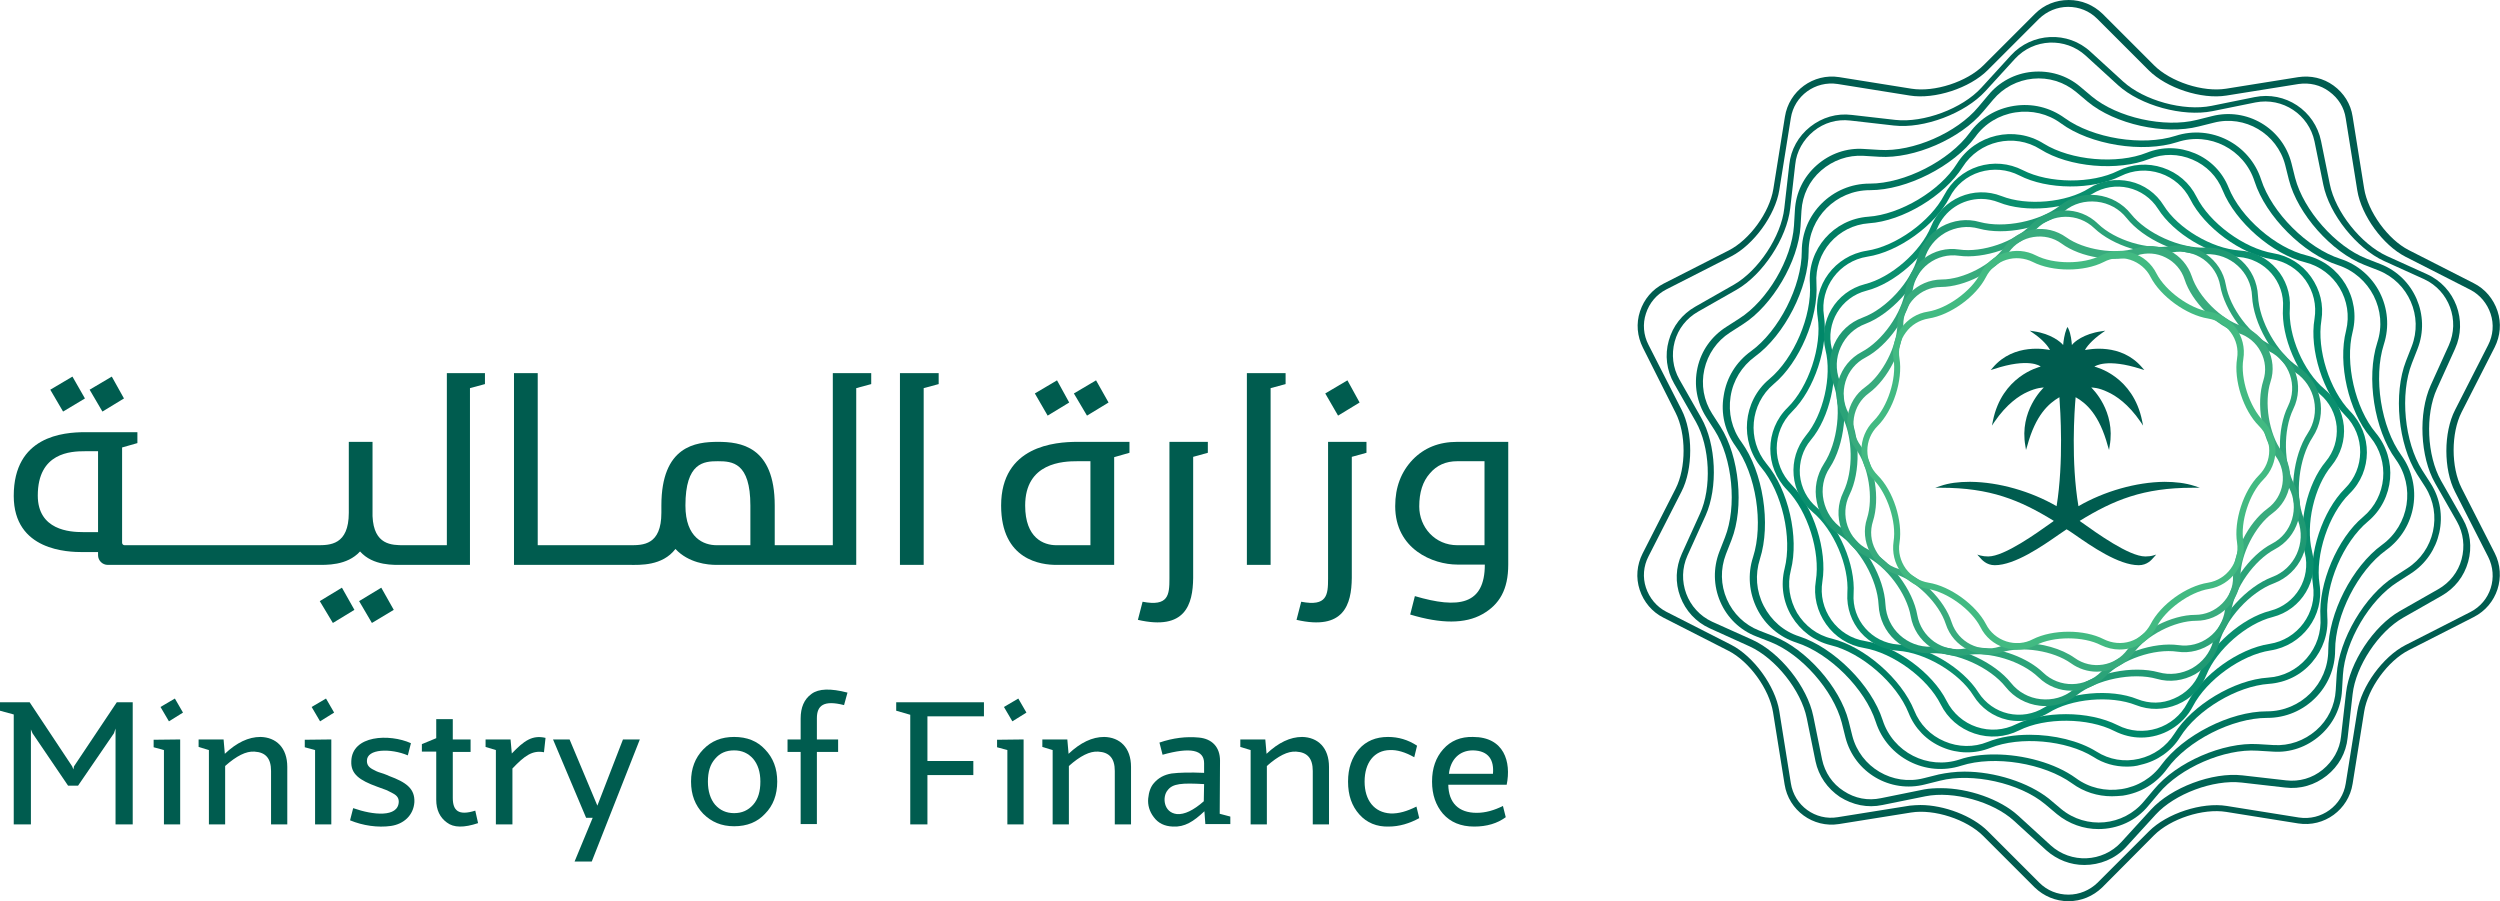 <?xml version="1.0" encoding="utf-8"?>
<!-- Generator: Adobe Illustrator 28.1.0, SVG Export Plug-In . SVG Version: 6.00 Build 0)  -->
<svg version="1.1" id="Layer_1" xmlns="http://www.w3.org/2000/svg" xmlns:xlink="http://www.w3.org/1999/xlink" x="0px" y="0px"
	 viewBox="0 0 800.6 288.6" style="enable-background:new 0 0 800.6 288.6;" xml:space="preserve">
<style type="text/css">
	.st0{fill:#005C4F;}
	.st1{fill:#006354;}
	.st2{fill:#006B59;}
	.st3{fill:#00735E;}
	.st4{fill:#007D63;}
	.st5{fill:#008769;}
	.st6{fill:#0A8F6E;}
	.st7{fill:#1F9973;}
	.st8{fill:#2BA378;}
	.st9{fill:#38AB7D;}
	.st10{fill:#42BA82;}
</style>
<g>
	<polygon class="st0" points="0,224.9 9.5,224.9 23.1,245.4 23.5,246.4 23.7,245.4 37.4,224.9 42.5,224.9 42.5,264 37,264 37,233.3 
		36.5,234.8 25,251.6 21.8,251.6 10.4,234.8 9.9,233.6 9.9,264 4.4,264 4.4,228.8 0,227.6 	"/>
	<path class="st0" d="M58.6,228.2l-4.5,2.8l-2.7-4.6l4.6-2.7L58.6,228.2z M57.7,236.8V264h-5.2v-23.8l-3.3-0.9v-2.4L57.7,236.8
		L57.7,236.8z"/>
	<g>
		<path class="st0" d="M92,245.6V264h-5.2v-17.1c0-4-1.7-6-5.3-6.2c-2.7-0.2-5.8,1.4-9.4,4.6V264h-5.2v-23.8l-3.3-1v-2.4h8l0.4,4.6
			c3.8-3.6,7.6-5.4,11.4-5.4C88.4,236.1,92,239.4,92,245.6"/>
	</g>
	<path class="st0" d="M107,228.2l-4.5,2.8l-2.7-4.6l4.6-2.7L107,228.2z M106.1,236.8V264h-5.2v-23.8l-3.3-0.9v-2.4L106.1,236.8
		L106.1,236.8z"/>
	<g>
		<path class="st0" d="M125.2,264.5c-4.2,0.6-9-0.1-13.1-1.8l1-3.9c6.5,2.3,14.4,3,14.6-2c0-1.1-0.4-2-2-2.8c-0.8-0.4-1.5-0.8-2-1
			c-0.6-0.2-1.6-0.6-3-1.1c-5.5-2-8.4-4-8.2-8.1c0.2-8.4,12.2-8.9,19.1-5.8l-1,3.9c-5.4-2.3-13.2-2.2-13.1,1.8
			c0,1.4,0.8,2.2,2.3,2.9c1.1,0.6,1.5,0.7,3.1,1.2c0.8,0.3,1.3,0.5,1.7,0.7c5.4,2,8.3,4,8.1,8.4
			C132.4,261.1,129.3,263.9,125.2,264.5"/>
		<path class="st0" d="M153.1,263.6c-4.5,1.5-7.8,1.5-10-0.2c-2.2-1.6-3.4-4-3.4-7.3v-15.4h-4.6v-2.4l4.6-1.9v-6.1h5.3v6.5h5.7v4
			H145v14.7c0,4.1,1.8,5.8,7.2,4.1L153.1,263.6z"/>
		<path class="st0" d="M163.9,241.3c3.9-4.1,6.6-6,10.8-5l-0.5,4.6c-3.7-0.7-6.2,1.1-10.1,5.2V264h-5.3v-23.8l-3.3-1v-2.4h8
			L163.9,241.3z"/>
	</g>
	<polygon class="st0" points="199.5,236.8 204.9,236.8 189.5,275.9 184,275.9 189.8,261.9 187.7,261.9 177.1,236.8 182.4,236.8 
		191.3,258 	"/>
	<g>
		<path class="st0" d="M235.1,260.4c2.5,0,4.5-0.9,6.1-2.7s2.3-4.3,2.3-7.4s-0.8-5.5-2.3-7.3c-1.6-1.8-3.6-2.7-6.1-2.7
			c-2.6,0-4.6,0.9-6.1,2.7c-1.6,1.8-2.3,4.2-2.3,7.3s0.8,5.6,2.3,7.4C230.6,259.5,232.6,260.4,235.1,260.4 M235.1,264.6
			c-4.1,0-7.3-1.4-9.9-4c-2.6-2.7-3.9-6.1-3.9-10.3s1.3-7.6,3.9-10.3s5.8-4,9.9-4s7.4,1.3,9.9,4c2.6,2.7,3.9,6.1,3.9,10.3
			s-1.3,7.7-3.9,10.3C242.5,263.3,239.2,264.6,235.1,264.6"/>
		<path class="st0" d="M270.3,225.8c-6.6-1.7-8.7,0.2-8.7,4.2v6.8h6.8v4h-6.8v23.1h-5.2v-23.1h-4.2v-4h4.2v-6.7
			c0-3.5,1.1-6.2,3.5-7.9c2.3-1.7,6.1-1.8,11.5-0.4L270.3,225.8z"/>
	</g>
	<polygon class="st0" points="315.1,229.4 297,229.4 297,243.7 311.7,243.7 311.7,248.2 297,248.2 297,264 291.5,264 291.5,228.9 
		287,227.6 287,224.9 315.1,224.9 	"/>
	<path class="st0" d="M328.7,228.2l-4.5,2.8l-2.7-4.6l4.6-2.7L328.7,228.2z M327.8,236.8V264h-5.2v-23.8l-3.3-0.9v-2.4L327.8,236.8
		L327.8,236.8z"/>
	<g>
		<path class="st0" d="M362.2,245.6V264H357v-17.1c0-4-1.7-6-5.3-6.2c-2.7-0.2-5.8,1.4-9.4,4.6V264h-5.2v-23.8l-3.3-1v-2.4h8
			l0.4,4.6c3.8-3.6,7.6-5.4,11.4-5.4C358.6,236.1,362.2,239.4,362.2,245.6"/>
		<path class="st0" d="M385.5,256.6l0.1-5.5c-7.1-0.4-10.1-0.2-11.7,2c-1.7,2-1.4,7.1,3,7.6C379.3,260.9,382.2,259.5,385.5,256.6
			 M369.5,261.7c-1.4-1.8-2-3.9-1.8-6s0.8-3.8,1.9-5c1.4-1.6,3.2-2.6,5.6-3c2.4-0.3,5.9-0.4,10.4-0.2v-3.1c0-4.3-4.4-5.2-13.3-2.7
			l-1-3.9c4.4-1.5,8.6-2,12.7-1.6c4.1,0.4,6.7,3,6.7,7.4l-0.1,17l3.4,0.9v2.4h-8l-0.3-4.1c-3.5,3.3-6.3,5.1-10.1,4.9
			C372.9,264.6,370.9,263.6,369.5,261.7"/>
		<path class="st0" d="M425.6,245.6V264h-5.2v-17.1c0-4-1.7-6-5.3-6.2c-2.7-0.2-5.8,1.4-9.4,4.6V264h-5.2v-23.8l-3.3-1v-2.4h8
			l0.4,4.6c3.8-3.6,7.6-5.4,11.4-5.4C422,236.1,425.6,239.4,425.6,245.6"/>
		<path class="st0" d="M435.3,260.8c-2.4-2.7-3.6-6.1-3.6-10.5c0-4.3,1.2-7.7,3.5-10.4c2.3-2.6,5.4-3.9,9.3-3.9
			c3.3,0,6.4,0.9,9.3,2.8l-0.9,3.7c-3-1.7-5.6-2.4-7.8-2.3c-5,0.1-8.1,4-8.1,10.1c0,6,3.1,9.9,8.3,10.2c2.6,0.1,5.3-0.7,8.3-2.2
			l0.9,3.7c-3.1,1.7-6.4,2.7-9.8,2.7C440.9,264.8,437.7,263.5,435.3,260.8"/>
		<path class="st0" d="M478.1,247.8c0.4-4.3-1.3-7.4-6.4-7.5c-4.3,0-7.2,2.9-7.7,7.5H478.1z M462.1,260.6c-2.3-2.7-3.5-6.1-3.5-10.3
			c0-4.3,1.2-7.7,3.6-10.4c2.4-2.7,5.6-4,9.5-3.9c10,0,12.3,8,10.8,15.3h-18.7c0.1,5.8,3.3,9,9.1,9c2.8,0,5.6-0.8,8.4-2.2l0.9,3.6
			c-2.7,2-6.1,3-10.1,3C467.8,264.7,464.5,263.3,462.1,260.6"/>
	</g>
	<polygon class="st0" points="411.7,119.5 411.7,123 406.9,124.3 406.9,180.9 399.3,180.9 399.3,119.5 	"/>
	<polygon class="st0" points="435.4,128.9 428.5,133.1 424.4,126 431.5,121.8 	"/>
	<g>
		<path class="st0" d="M425.3,141.5v43.8c0,5.2-0.3,9-8.6,7.4l-1.5,5.8c15.2,3.5,17.6-4.9,17.7-13.4v-38.8l4.7-1.3v-3.5H425.3z"/>
		<path class="st0" d="M374.5,141.5v43.8c0,5.2-0.3,9-8.6,7.4l-1.5,5.8c15.2,3.5,17.6-4.9,17.7-13.4v-38.8l4.7-1.3v-3.5H374.5z"/>
	</g>
	<polygon class="st0" points="355,128.9 348.1,133.1 343.9,126 351,121.8 	"/>
	<polygon class="st0" points="342.4,128.9 335.5,133.1 331.4,126 338.5,121.8 	"/>
	<g>
		<path class="st0" d="M338.3,174.6c-4.1,0-10-2.3-10-12.7c0-13.8,12.2-14.2,16.7-14.2h4.2v26.9H338.3z M345,141.5
			c-7.1,0-24.4,1.3-24.4,20.4c0,17.6,13,19,17.7,19h18.5v-34.5l4.9-1.4v-3.5L345,141.5L345,141.5z"/>
		<path class="st0" d="M475.4,174.6h-8.7c-7.2,0-12.2-5.8-12.2-12.4c0-4.5,1.1-8,3.4-10.6c2.2-2.6,5.1-3.9,8.8-3.9h8.7V174.6z
			 M483,141.5h-16.3c-5.9,0-10.6,1.9-14.3,5.7c-3.7,3.9-5.6,8.8-5.6,14.9c0,13.8,12.1,18.7,19.9,18.7h8.8c0,13-8.5,14.2-22.4,10.1
			l-1.5,5.9c9.9,3,17.6,3,23.1-0.1s8.3-7.9,8.3-15.9V141.5z"/>
	</g>
	<polygon class="st0" points="115,192.5 119.1,199.5 126.1,195.3 122.1,188.2 	"/>
	<polygon class="st0" points="102.4,192.5 106.6,199.5 113.5,195.3 109.5,188.2 	"/>
	<polygon class="st0" points="39.7,127.6 35.8,120.6 28.7,124.8 32.8,131.8 	"/>
	<polygon class="st0" points="27.2,127.6 23.2,120.6 16.1,124.8 20.2,131.8 	"/>
	<polygon class="st0" points="288.2,119.5 288.2,180.9 295.8,180.9 295.8,124.3 300.6,123 300.6,119.5 	"/>
	<g>
		<path class="st0" d="M240.4,174.6h-10.9c-4.1,0-10-2.3-10-12.7c0-13.8,5.9-14.2,10.4-14.2c4.6,0,10.4,0.4,10.4,14.2v12.7H240.4z
			 M266.7,119.5v55.1h-18.6v-12.7c0-19.1-11.1-20.4-18.2-20.4s-18.1,1.3-18.1,20.4v2.3c0,10.4-5.9,10.4-10,10.4h-29.6v-55.1h-7.6
			v61.4h37.1c3.2,0,10.4,0.4,14.6-5.1c4.2,4.5,10.3,5.1,13.1,5.1h44.8v-56.6l4.8-1.3v-3.5H266.7z"/>
		<path class="st0" d="M31.4,170.4h-4.9c-4.1,0-14.4-0.6-14.4-11.7c0-13.8,10.6-14.2,15.1-14.2h4.2V170.4z M143.1,119.5v55.1h-13.7
			c-3.9,0-9.7,0-10.1-9.3v-23.8h-7.6v22.7c0,10.4-6.1,10.4-10.1,10.4H39.9c-0.4,0-0.8-0.3-0.8-0.8v-30.5l4.9-1.4v-3.5H27.3
			c-7.1,0-22.9,1.3-22.9,20.4c0,17.6,17.4,18,22.1,18h4.9v1c0,1.7,1.4,3.1,3.1,3.1h66.9c3.1,0,9.7,0.3,13.9-4.3
			c4.2,4.7,10.9,4.3,13.9,4.3h21.3v-56.6l4.8-1.3v-3.5H143.1z"/>
		<path class="st0" d="M615,257.8c7.5,0,16.6,3.4,21.6,8.4l16.5,16.5c2.5,2.5,5.8,3.8,9.3,3.8s6.8-1.4,9.3-3.8l16.5-16.5
			c5.7-5.7,16.9-9.4,24.9-8.1l23.1,3.7c7.2,1.1,13.9-3.8,15-10.9l3.7-23.1c1.3-8,8.2-17.5,15.4-21.2l20.8-10.6
			c6.5-3.3,9-11.2,5.7-17.7l-10.6-20.8c-3.7-7.2-3.7-19,0-26.2l10.6-20.8c1.6-3.1,1.9-6.7,0.8-10c-1.1-3.3-3.4-6.1-6.5-7.7
			l-20.8-10.6c-7.2-3.7-14.1-13.2-15.4-21.2l-3.7-23.1c-0.5-3.5-2.4-6.5-5.3-8.6c-2.8-2.1-6.3-2.9-9.8-2.4L713,30.6
			c-8,1.3-19.2-2.4-24.9-8.1L671.6,6c-2.5-2.5-5.8-3.8-9.3-3.8S655.5,3.6,653,6l-16.5,16.5c-5.7,5.7-16.9,9.4-24.9,8.1l-23.1-3.7
			c-7.2-1.1-13.9,3.8-15,10.9l-3.7,23.1c-1.3,8-8.2,17.5-15.4,21.2l-20.8,10.6c-3.1,1.6-5.4,4.3-6.5,7.7c-1.1,3.3-0.8,6.9,0.8,10
			l10.6,20.8c3.7,7.2,3.7,19,0,26.2l-10.6,20.8c-1.6,3.1-1.9,6.7-0.8,10c1.1,3.3,3.4,6.1,6.5,7.7l20.8,10.6
			c7.2,3.7,14.1,13.2,15.4,21.2l3.7,23.1c1.1,7.2,7.9,12.1,15,10.9l23.1-3.7C612.7,257.9,613.9,257.8,615,257.8 M662.4,288.6
			c-4.1,0-7.9-1.6-10.8-4.4l-16.5-16.5c-5.3-5.3-15.7-8.7-23.1-7.5l-23.1,3.7c-8.3,1.3-16.1-4.4-17.4-12.7l-3.7-23.1
			c-1.2-7.4-7.6-16.3-14.3-19.7l-20.8-10.6c-3.6-1.8-6.3-5-7.6-8.9s-0.9-8,0.9-11.6l10.6-20.8c3.4-6.7,3.4-17.6,0-24.3l-10.5-20.9
			c-1.8-3.6-2.2-7.7-0.9-11.6s3.9-7,7.6-8.9l20.8-10.6c6.7-3.4,13.1-12.2,14.3-19.7l3.7-23.1c1.3-8.3,9.1-14,17.4-12.7l23.1,3.7
			c7.4,1.2,17.8-2.2,23.1-7.5l16.5-16.5c2.9-2.9,6.7-4.4,10.8-4.4s7.9,1.6,10.8,4.4l16.5,16.5c5.3,5.3,15.7,8.7,23.1,7.5l23.1-3.7
			c4-0.6,8,0.3,11.3,2.7c3.3,2.4,5.5,5.9,6.1,9.9l3.7,23.1c1.2,7.4,7.6,16.3,14.3,19.7l20.8,10.6c3.6,1.8,6.3,5,7.6,8.9
			s0.9,8-0.9,11.6L788.3,132c-3.4,6.7-3.4,17.6,0,24.3l10.6,20.8c3.8,7.5,0.8,16.7-6.7,20.5l-20.8,10.6
			c-6.7,3.4-13.1,12.2-14.3,19.7l-3.7,23.1c-1.3,8.3-9.1,14-17.4,12.7l-23.1-3.7c-7.4-1.2-17.8,2.2-23.1,7.5l-16.6,16.7
			C670.3,287,666.5,288.6,662.4,288.6"/>
		<path class="st1" d="M621.6,252.4c8.7,0,18.9,3.5,24.7,8.8l10.4,9.5c6.5,5.9,16.6,5.5,22.6-1l9.5-10.4c6.5-7.1,19.7-12.1,29.3-11
			l14,1.6c4.2,0.5,8.4-0.7,11.7-3.4s5.5-6.5,5.9-10.7l1.6-14c1.1-9.6,8.8-21.3,17.2-26.1l12.3-7c3.7-2.1,6.4-5.5,7.5-9.6
			s0.6-8.4-1.5-12.1l-7-12.3c-4.8-8.4-5.4-22.4-1.4-31.3l5.8-12.8c3.6-8,0.1-17.5-7.9-21.2l-12.8-5.8c-8.8-4-17.6-15-19.5-24.5
			l-2.8-13.8c-1.8-8.6-10.2-14.2-18.9-12.5l-13.8,2.8c-9.5,1.9-23-1.8-30.2-8.3l-10.4-9.5c-6.5-5.9-16.6-5.5-22.6,1l-9.5,10.4
			c-6.5,7.1-19.7,12.1-29.3,11l-14-1.6c-4.2-0.5-8.4,0.7-11.7,3.4c-3.3,2.7-5.5,6.5-5.9,10.7l-1.6,14c-1.1,9.6-8.8,21.3-17.2,26.1
			l-12.3,7c-3.7,2.1-6.4,5.5-7.5,9.6s-0.6,8.4,1.5,12.1l7,12.3c4.8,8.4,5.4,22.4,1.4,31.3l-5.8,12.8c-3.6,8-0.1,17.5,7.9,21.2
			l12.9,5.8c8.8,4,17.6,15,19.5,24.5l2.8,13.8c0.9,4.2,3.3,7.8,6.9,10.1c3.6,2.4,7.8,3.2,12,2.3l13.8-2.8
			C617.8,252.5,619.7,252.4,621.6,252.4 M667.5,277c-4.4,0-8.7-1.6-12.2-4.7l-10.4-9.5c-6.7-6.1-19.4-9.6-28.3-7.8l-13.8,2.8
			c-4.7,1-9.5,0-13.6-2.6c-4-2.7-6.8-6.7-7.8-11.4l-2.8-13.8c-1.8-8.9-10-19.2-18.3-23l-12.8-5.8c-4.4-2-7.7-5.6-9.4-10.1
			s-1.5-9.4,0.5-13.8l5.8-12.8c3.8-8.3,3.2-21.4-1.3-29.4l-7-12.3c-2.4-4.2-3-9.1-1.7-13.7c1.3-4.7,4.3-8.5,8.5-10.9l12.3-7
			c7.9-4.5,15.2-15.5,16.2-24.5l1.6-14c0.5-4.8,2.9-9.1,6.7-12.1s8.5-4.4,13.3-3.8l14,1.6c9,1,21.4-3.6,27.5-10.3l9.5-10.4
			c6.7-7.3,18.2-7.9,25.5-1.1l10.4,9.5c6.7,6.1,19.4,9.6,28.3,7.8l13.8-2.8c9.8-2,19.3,4.3,21.3,14.1l2.8,13.8
			c1.8,8.9,10,19.2,18.3,23l12.8,5.8c9.1,4.1,13.1,14.9,9,23.9l-5.8,12.8c-3.8,8.3-3.2,21.4,1.3,29.4l7,12.3c2.4,4.2,3,9.1,1.7,13.7
			c-1.3,4.7-4.3,8.5-8.5,10.9l-12.3,7c-7.9,4.5-15.2,15.5-16.2,24.5l-1.6,14c-0.5,4.8-2.9,9.1-6.7,12.1s-8.5,4.4-13.3,3.8l-14-1.6
			c-9-1-21.4,3.6-27.5,10.3l-9.5,10.4C677.3,275.1,672.4,277,667.5,277"/>
		<path class="st2" d="M629.1,247.1c9.6,0,20.5,3.4,27.2,8.8l3.8,3.2c8,6.6,19.9,5.5,26.5-2.5l3.2-3.8c7.2-8.7,22.1-15.2,33.3-14.5
			l5,0.3c5,0.3,9.8-1.4,13.6-4.7s6-7.9,6.3-12.9l0.3-5c0.7-11.2,9-25.3,18.4-31.3l4.2-2.7c8.7-5.6,11.3-17.2,5.8-26l-2.7-4.2
			c-6-9.5-7.6-25.7-3.5-36.2l1.8-4.6c3.8-9.7-1-20.6-10.6-24.4l-4.6-1.8c-10.5-4.1-21.3-16.3-24.1-27.2l-1.2-4.8
			c-2.6-10-12.9-16.1-22.9-13.5l-4.8,1.2c-10.9,2.8-26.8-0.7-35.5-7.9l-3.8-3.2c-3.9-3.2-8.8-4.7-13.8-4.2s-9.5,2.9-12.7,6.7
			l-3.2,3.8c-7.2,8.7-22.1,15.2-33.3,14.5l-5-0.3c-5-0.3-9.8,1.4-13.6,4.7c-3.8,3.3-6,7.9-6.3,12.9l-0.3,5
			c-0.7,11.2-9,25.3-18.4,31.3l-4.2,2.7c-4.2,2.7-7.1,6.9-8.2,11.8c-1.1,4.9-0.2,10,2.5,14.2l2.7,4.2c6,9.5,7.6,25.7,3.5,36.2
			l-1.8,4.6c-1.8,4.7-1.7,9.8,0.3,14.4c2,4.6,5.7,8.2,10.3,10l4.6,1.8c10.5,4.1,21.3,16.3,24.1,27.2l1.2,4.8
			c2.6,10,12.9,16.1,22.9,13.5l4.8-1.2C623.3,247.5,626.1,247.1,629.1,247.1 M672,265.5c-4.7,0-9.4-1.6-13.3-4.8l-3.8-3.2
			c-8.2-6.8-23.3-10.1-33.6-7.5l-4.8,1.2c-11.2,2.9-22.6-3.8-25.5-15l-1.2-4.8c-2.7-10.3-12.9-21.9-22.8-25.8l-4.6-1.8
			c-5.2-2-9.3-6-11.5-11.1s-2.3-10.8-0.3-16l1.8-4.6c3.9-9.9,2.4-25.3-3.3-34.3l-2.7-4.2c-3-4.7-4-10.3-2.8-15.8s4.5-10.1,9.2-13.1
			l4.2-2.7c9-5.7,16.8-19,17.5-29.7l0.3-5c0.3-5.6,2.8-10.7,7-14.4c4.2-3.7,9.6-5.6,15.1-5.2l5,0.3c10.7,0.7,24.8-5.5,31.6-13.7
			l3.2-3.8c3.5-4.3,8.6-7,14.1-7.5c5.6-0.5,11,1.1,15.3,4.7l3.8,3.2c8.2,6.8,23.3,10.1,33.6,7.5l4.8-1.2c11.2-2.9,22.6,3.8,25.5,15
			L735,57c2.7,10.3,12.9,21.9,22.8,25.8l4.6,1.8c10.7,4.2,16,16.4,11.8,27.1l-1.8,4.6c-3.9,9.9-2.4,25.3,3.3,34.3l2.7,4.2
			c6.2,9.7,3.3,22.7-6.4,28.9l-4.2,2.7c-9,5.7-16.8,19-17.5,29.7l-0.3,5c-0.3,5.6-2.8,10.7-7,14.4s-9.6,5.6-15.1,5.2l-5-0.3
			c-10.6-0.7-24.8,5.5-31.6,13.7l-3.2,3.8C684.1,262.9,678.1,265.5,672,265.5"/>
		<path class="st3" d="M638.7,241.6c9.3,0,19.5,2.8,26.1,7.6c4.2,3.1,9.4,4.3,14.6,3.5c5.2-0.8,9.8-3.6,12.8-7.8
			c6.9-9.4,22-17.1,33.7-17.1h0.1c10.8,0,19.6-8.8,19.6-19.6c0-11.7,7.7-26.8,17.2-33.7c8.8-6.4,10.7-18.7,4.4-27.4
			c-6.9-9.5-9.5-26.2-5.9-37.4c3.4-10.3-2.3-21.4-12.6-24.8c-11.1-3.6-23.1-15.6-26.7-26.8c-3.3-10.3-14.4-16-24.7-12.6
			c-11.1,3.6-27.9,0.9-37.3-6c-4.2-3.1-9.4-4.3-14.6-3.5c-5.2,0.8-9.8,3.6-12.8,7.8c-6.9,9.4-22,17.1-33.7,17.1h-0.1
			c-10.8,0-19.6,8.8-19.6,19.6c0,11.7-7.7,26.8-17.2,33.7c-4.2,3.1-7,7.6-7.8,12.8c-0.8,5.2,0.4,10.4,3.5,14.6
			c6.9,9.5,9.5,26.2,5.9,37.4c-1.6,5-1.2,10.3,1.2,15s6.4,8.2,11.4,9.8c11.1,3.6,23.1,15.6,26.7,26.8c3.3,10.3,14.4,16,24.7,12.6
			C630.8,242.1,634.7,241.6,638.7,241.6 M676.3,255c-4.6,0-9-1.4-12.7-4.1c-9-6.5-24.9-9.1-35.5-5.7c-11.4,3.7-23.7-2.6-27.4-14
			c-3.4-10.6-14.8-22-25.4-25.4c-5.5-1.8-10-5.6-12.6-10.8s-3.1-11.1-1.3-16.6c3.4-10.6,1-26.5-5.6-35.5c-3.4-4.7-4.8-10.4-3.8-16.2
			c0.9-5.8,4-10.8,8.7-14.2c9-6.5,16.3-20.9,16.3-32c0-12,9.8-21.7,21.7-21.7h0.1c11.1,0,25.4-7.3,32-16.3c3.4-4.7,8.4-7.7,14.2-8.6
			s11.5,0.5,16.2,3.9c9,6.5,24.9,9.1,35.5,5.7c11.4-3.7,23.7,2.6,27.4,14c3.4,10.6,14.8,22,25.4,25.4c11.4,3.7,17.6,16,13.9,27.4
			c-3.4,10.6-0.9,26.5,5.6,35.5c7,9.7,4.9,23.3-4.9,30.4c-9,6.5-16.3,20.9-16.3,32c0,12-9.8,21.7-21.7,21.7H726
			c-11.1,0-25.5,7.3-32,16.3c-3.4,4.7-8.4,7.7-14.2,8.6C678.6,254.9,677.4,255,676.3,255"/>
		<path class="st4" d="M650,235.3c7.7,0,15.8,1.9,21.4,5.4c4.1,2.6,8.9,3.4,13.6,2.3c4.7-1.1,8.7-3.9,11.3-8
			c5.7-9.2,19.2-17.3,30-18c4.8-0.3,9.2-2.5,12.4-6.2s4.7-8.3,4.4-13.1c-0.7-10.8,5.4-25.3,13.7-32.2c7.6-6.4,8.6-17.8,2.3-25.5
			c-7-8.3-10.5-23.6-7.8-34.1c2.4-9.7-3.5-19.5-13.1-21.9c-10.5-2.6-22.3-12.9-26.4-23c-1.8-4.5-5.2-8-9.7-9.9
			c-4.4-1.9-9.4-2-13.8-0.2c-10,4-25.7,2.7-34.9-3.1c-8.4-5.3-19.6-2.7-24.9,5.7c-5.8,9.2-19.2,17.3-30,18
			c-9.9,0.7-17.5,9.3-16.8,19.3c0.7,10.8-5.4,25.3-13.7,32.2c-7.6,6.4-8.6,17.8-2.3,25.5c7,8.3,10.5,23.6,7.8,34.1
			c-1.2,4.7-0.4,9.5,2,13.7c2.5,4.1,6.4,7.1,11.1,8.2c10.5,2.6,22.3,12.9,26.4,23c1.8,4.5,5.2,8,9.7,9.9c4.4,1.9,9.4,2,13.8,0.2
			C640.5,236,645.2,235.3,650,235.3 M681,245.5c-3.7,0-7.4-1-10.6-3.1c-8.7-5.4-23.5-6.7-33-2.9c-5,2-10.5,1.9-15.4-0.2
			c-5-2.1-8.8-6-10.8-11c-3.8-9.5-15-19.3-25-21.7c-5.2-1.3-9.6-4.6-12.4-9.2c-2.8-4.6-3.6-10.1-2.3-15.3c2.5-9.9-0.8-24.4-7.4-32.3
			c-7.1-8.5-6-21.3,2.5-28.4c7.9-6.6,13.7-20.2,13-30.5c-0.8-11.1,7.6-20.7,18.7-21.5c10.2-0.7,23-8.3,28.4-17
			c5.9-9.4,18.4-12.3,27.8-6.4c8.7,5.4,23.5,6.7,33,2.9c5-2,10.4-1.9,15.4,0.2s8.8,6,10.8,11c3.8,9.5,15,19.3,25,21.7
			c10.8,2.7,17.4,13.7,14.7,24.5c-2.5,9.9,0.8,24.4,7.4,32.3c7.1,8.5,6,21.3-2.5,28.4c-7.9,6.6-13.7,20.2-13,30.5
			c0.4,5.4-1.4,10.5-4.9,14.6s-8.4,6.5-13.8,6.9c-10.2,0.7-23,8.3-28.4,17c-2.8,4.5-7.3,7.7-12.6,8.9
			C684,245.4,682.5,245.5,681,245.5"/>
		<path class="st5" d="M661.6,228.7c6,0,11.9,1.2,16.5,3.5c8.1,4.2,18.2,1,22.4-7.1c4.6-8.9,16.4-17.4,26.3-18.9
			c9-1.4,15.3-9.9,13.9-18.9c-1.5-9.9,3.1-23.7,10.2-30.8c6.5-6.4,6.6-17,0.1-23.5c-7-7.1-11.5-21-9.8-30.9
			c0.7-4.4-0.3-8.7-2.9-12.4c-2.6-3.6-6.4-6-10.8-6.7c-9.9-1.6-21.6-10.2-26.1-19.2c-2-3.9-5.4-6.9-9.6-8.3
			c-4.2-1.4-8.7-1.1-12.7,0.9c-9,4.5-23.5,4.4-32.4-0.2c-3.9-2-8.4-2.4-12.7-1.1c-4.2,1.3-7.7,4.2-9.7,8.2
			c-4.6,8.9-16.4,17.4-26.3,18.9c-9,1.4-15.3,9.9-13.9,18.9c1.5,9.9-3.1,23.7-10.2,30.7c-6.5,6.4-6.6,17-0.1,23.5
			c7,7.1,11.4,21,9.8,30.9c-0.7,4.4,0.3,8.7,2.9,12.4c2.6,3.6,6.4,6,10.8,6.7c9.9,1.6,21.6,10.2,26.1,19.2c2,3.9,5.4,6.9,9.6,8.3
			c4.2,1.4,8.7,1.1,12.7-0.9C650.1,229.8,655.8,228.7,661.6,228.7 M685.7,236.2c-2.9,0-5.8-0.7-8.6-2.1c-8.4-4.3-22.1-4.4-30.5-0.2
			c-4.4,2.2-9.5,2.6-14.3,1s-8.6-4.9-10.8-9.3c-4.2-8.4-15.2-16.5-24.6-18.1c-4.9-0.8-9.2-3.5-12.1-7.6c-2.9-4.1-4.1-9-3.3-13.9
			c1.5-9.3-2.6-22.3-9.2-29.1c-7.2-7.3-7.2-19.2,0.2-26.4c6.7-6.6,11-19.6,9.6-28.9c-1.6-10.2,5.5-19.7,15.7-21.3
			c9.3-1.4,20.4-9.4,24.8-17.8c2.3-4.4,6.2-7.7,10.9-9.2c4.8-1.5,9.8-1.1,14.3,1.2c8.4,4.3,22.1,4.4,30.5,0.2
			c4.4-2.2,9.5-2.6,14.3-1s8.6,4.9,10.8,9.3c4.2,8.4,15.2,16.5,24.6,18.1c4.9,0.8,9.2,3.5,12.1,7.6c2.9,4.1,4.1,9,3.3,13.9
			c-1.5,9.3,2.6,22.3,9.2,29.1c7.2,7.3,7.2,19.2-0.2,26.4c-6.7,6.6-11,19.6-9.6,28.9c1.6,10.2-5.5,19.7-15.7,21.3
			c-9.3,1.4-20.4,9.4-24.8,17.8C699,232.5,692.4,236.2,685.7,236.2"/>
		<path class="st6" d="M634.5,63.7c-6.1,0-11.8,3.6-14.2,9.6c-3.5,8.6-13.6,17.5-22.6,19.8c-8.2,2.1-13.1,10.4-11.1,18.5
			c2.3,9-0.7,22.2-6.7,29.3c-2.6,3.1-3.8,7.1-3.5,11.2c0.4,4.1,2.3,7.8,5.4,10.4c7.1,6,12.4,18.3,11.8,27.6
			c-0.6,8.4,5.8,15.7,14.2,16.3c9.3,0.6,20.8,7.5,25.8,15.4c2.2,3.4,5.6,5.8,9.5,6.7c4,0.9,8.1,0.2,11.5-1.9
			c7.9-4.9,21.3-6.2,29.9-2.7c3.8,1.5,7.9,1.5,11.7-0.2c3.8-1.6,6.7-4.6,8.2-8.3c3.5-8.6,13.6-17.5,22.6-19.8
			c8.2-2.1,13.1-10.4,11.1-18.5c-2.3-9,0.7-22.1,6.7-29.3c2.6-3.1,3.8-7.1,3.5-11.2c-0.4-4.1-2.3-7.8-5.4-10.4
			c-7.1-6-12.4-18.3-11.8-27.6c0.6-8.4-5.8-15.7-14.2-16.3c-9.3-0.6-20.8-7.5-25.8-15.4c-4.5-7.1-13.9-9.3-21.1-4.8
			c-7.9,4.9-21.3,6.2-29.9,2.7C638.3,64.1,636.4,63.7,634.5,63.7 M646.7,230.9c-1.3,0-2.6-0.1-3.9-0.4c-4.5-1-8.4-3.8-10.8-7.7
			c-4.6-7.4-15.5-13.8-24.2-14.4c-9.6-0.6-16.8-8.9-16.2-18.5c0.6-8.7-4.4-20.3-11.1-25.9c-3.5-3-5.7-7.1-6.1-11.8
			c-0.4-4.6,1-9.1,3.9-12.7c5.6-6.7,8.4-19,6.3-27.4c-2.3-9.3,3.3-18.7,12.6-21.1c8.4-2.1,17.9-10.4,21.2-18.5
			c3.6-8.9,13.7-13.2,22.6-9.7c8.1,3.2,20.7,2.1,28-2.5c3.9-2.5,8.6-3.2,13.1-2.2s8.4,3.8,10.8,7.7c4.6,7.4,15.5,13.8,24.2,14.4
			c9.6,0.6,16.8,8.9,16.2,18.5c-0.6,8.7,4.4,20.3,11.1,25.9c3.6,3,5.7,7.1,6.2,11.8c0.4,4.6-1,9.1-3.9,12.7
			c-5.6,6.7-8.4,19-6.3,27.4c2.3,9.3-3.3,18.7-12.6,21.1c-8.4,2.1-17.9,10.4-21.2,18.5c-1.7,4.3-5,7.7-9.3,9.5s-9,1.9-13.3,0.2
			c-8.1-3.2-20.7-2.1-28,2.5C653.1,230,649.9,230.9,646.7,230.9"/>
		<path class="st7" d="M619.4,207.1c8.5,0,19.4,5.1,24.6,11.6c2.3,2.9,5.7,4.8,9.5,5.2s7.5-0.6,10.4-3c6.8-5.4,19.1-7.9,27.4-5.6
			c3.6,1,7.4,0.5,10.7-1.3c3.3-1.9,5.7-4.9,6.7-8.5c2.3-8.3,10.8-17.6,18.9-20.7c7.3-2.7,11-10.9,8.3-18.2c-3-8.1-1.6-20.6,3.1-27.8
			c4.3-6.5,2.5-15.3-4-19.6c-7.2-4.8-13.4-15.7-13.8-24.3c-0.3-7.8-7-13.8-14.7-13.5c-8.6,0.4-20.1-4.8-25.5-11.6
			c-2.3-2.9-5.7-4.8-9.5-5.2c-3.8-0.4-7.5,0.6-10.4,3c-6.8,5.4-19.1,7.9-27.4,5.6c-3.6-1-7.4-0.5-10.7,1.3c-3.3,1.9-5.7,4.9-6.7,8.5
			c-2.3,8.3-10.8,17.6-18.9,20.7c-3.5,1.3-6.3,3.9-7.9,7.4c-1.6,3.4-1.7,7.3-0.4,10.8c3,8.1,1.6,20.6-3.1,27.8
			c-2.1,3.1-2.8,6.9-2,10.6c0.8,3.7,2.9,6.9,6,9c7.2,4.8,13.4,15.7,13.8,24.3c0.4,7.8,7,13.8,14.7,13.5
			C618.8,207.1,619.1,207.1,619.4,207.1 M655.1,226.1c-0.6,0-1.2,0-1.9-0.1c-4.3-0.5-8.2-2.6-10.9-6c-5-6.3-15.7-11.1-23.8-10.8
			c-9,0.4-16.5-6.5-16.9-15.5c-0.4-8.1-6.1-18.2-12.9-22.7c-3.6-2.4-6.1-6-6.9-10.3c-0.9-4.3,0-8.6,2.3-12.2
			c4.4-6.7,5.8-18.4,2.9-25.9c-1.5-4-1.4-8.4,0.4-12.4c1.8-4,5-7,9.1-8.5c7.6-2.8,15.5-11.5,17.6-19.3c1.1-4.2,3.9-7.6,7.6-9.8
			c3.8-2.1,8.2-2.7,12.3-1.5c7.8,2.1,19.2-0.2,25.6-5.2c3.4-2.7,7.6-3.9,11.9-3.4c4.3,0.5,8.2,2.6,10.9,6c5,6.3,15.8,11.1,23.8,10.8
			c9-0.4,16.5,6.5,16.9,15.5c0.4,8.1,6.1,18.2,12.9,22.7c7.5,4.9,9.5,15,4.6,22.5c-4.4,6.7-5.8,18.4-2.9,25.9
			c3.1,8.4-1.1,17.7-9.5,20.9c-7.6,2.8-15.5,11.5-17.6,19.3c-1.1,4.2-3.9,7.6-7.6,9.8c-3.8,2.1-8.2,2.7-12.3,1.5
			c-7.8-2.2-19.3,0.2-25.6,5.2C662.2,224.9,658.7,226.1,655.1,226.1"/>
		<path class="st8" d="M633,207.4c7.5,0,16.3,3.2,21.3,8c5.2,5,13.5,4.9,18.6-0.3c5.6-5.8,16.8-9.6,24.8-8.5
			c3.4,0.5,6.9-0.4,9.7-2.5s4.6-5.2,5.1-8.6c1.1-8,7.9-17.7,15.1-21.4c3.1-1.6,5.4-4.4,6.4-7.8c1-3.4,0.7-6.9-0.9-10
			c-3.8-7.2-4-18.9-0.4-26.2c3.2-6.5,0.5-14.4-6-17.6c-7.3-3.6-14.3-13-15.7-21c-0.6-3.4-2.5-6.4-5.4-8.5c-2.9-2-6.4-2.8-9.8-2.2
			c-8,1.4-19.2-2.1-25.1-7.7c-5.2-5-13.5-4.9-18.6,0.3c-5.6,5.8-16.8,9.6-24.8,8.5c-3.4-0.5-6.9,0.4-9.7,2.5s-4.6,5.2-5.1,8.6
			c-1.1,8-7.9,17.7-15.1,21.5c-3.1,1.6-5.4,4.4-6.4,7.7c-1,3.4-0.7,6.9,0.9,10c3.8,7.2,4,18.9,0.4,26.2c-3.2,6.5-0.5,14.4,6,17.6
			c7.3,3.6,14.3,13,15.7,21c0.6,3.4,2.5,6.4,5.4,8.5c2.9,2,6.4,2.8,9.8,2.2C630.4,207.5,631.7,207.4,633,207.4 M663.4,221.2
			c-3.8,0-7.6-1.4-10.6-4.3c-5.4-5.2-15.8-8.4-23.2-7.1c-4,0.7-8-0.2-11.4-2.6c-3.3-2.3-5.6-5.8-6.3-9.8
			c-1.3-7.4-7.8-16.1-14.6-19.4c-7.5-3.7-10.7-12.8-7-20.4c3.3-6.8,3.1-17.7-0.4-24.3c-1.9-3.6-2.3-7.7-1.1-11.6s3.8-7.1,7.4-9
			c6.6-3.5,12.9-12.4,14-19.9c0.6-4,2.7-7.6,5.9-10c3.3-2.5,7.3-3.5,11.3-2.9c7.4,1.1,17.8-2.5,23-7.9c5.8-6,15.5-6.2,21.5-0.3
			c5.4,5.2,15.8,8.4,23.2,7.1c4-0.7,8,0.2,11.4,2.6c3.3,2.3,5.6,5.8,6.3,9.8c1.3,7.4,7.8,16.1,14.6,19.4c7.5,3.7,10.7,12.8,7,20.4
			c-3.3,6.8-3.1,17.7,0.4,24.3c1.9,3.6,2.3,7.7,1.1,11.6c-1.2,3.9-3.8,7.1-7.4,9c-6.6,3.5-12.9,12.4-14,19.9c-0.6,4-2.7,7.6-5.9,10
			c-3.3,2.4-7.3,3.5-11.3,2.9c-7.4-1.1-17.8,2.5-23,7.9C671.3,219.7,667.4,221.2,663.4,221.2"/>
		<path class="st9" d="M647.7,205.9c6,0,12.5,1.8,16.7,4.8c5.4,3.9,13,2.7,16.9-2.7c4.4-6.1,14.2-11.1,21.7-11.1
			c3.2,0,6.3-1.3,8.6-3.6s3.6-5.3,3.5-8.6c0-7.6,4.9-17.3,11-21.8c5.4-3.9,6.6-11.5,2.6-16.9c-4.5-6.1-6.2-16.9-3.9-24.1
			c1-3.1,0.7-6.4-0.8-9.2c-1.5-2.9-4-5-7.1-6c-7.2-2.3-15-10-17.3-17.2c-1-3.1-3.2-5.6-6-7c-2.9-1.5-6.2-1.7-9.3-0.7
			c-7.2,2.4-18,0.7-24.1-3.8c-2.6-1.9-5.8-2.6-9-2.1s-6,2.2-7.9,4.9c-4.4,6.1-14.2,11.1-21.7,11.1c-6.7,0-12.1,5.5-12.1,12.2
			c0,7.6-4.9,17.3-11,21.8c-2.6,1.9-4.3,4.7-4.8,7.9c-0.5,3.2,0.3,6.4,2.2,9c4.5,6.1,6.2,16.9,3.9,24.1c-1,3.1-0.7,6.4,0.8,9.2
			c1.5,2.9,4,5,7.1,6c7.2,2.3,15,10,17.3,17.2c2.1,6.4,8.9,9.8,15.3,7.8C642.5,206.2,645,205.9,647.7,205.9 M671.5,215.1
			c-2.9,0-5.8-0.9-8.3-2.7c-5.6-4-15.7-5.6-22.2-3.5c-7.4,2.4-15.5-1.6-17.9-9.1c-2.1-6.5-9.4-13.8-16-15.9
			c-3.6-1.2-6.5-3.7-8.3-7.1c-1.7-3.4-2.1-7.2-0.9-10.8c2.1-6.5,0.5-16.7-3.6-22.2c-2.2-3.1-3.1-6.8-2.6-10.6
			c0.6-3.8,2.6-7.1,5.7-9.3c5.5-4,10.2-13.2,10.2-20.1c0-7.8,6.3-14.2,14.2-14.3c6.9,0,16-4.7,20-10.3c2.2-3.1,5.5-5.1,9.3-5.7
			s7.5,0.3,10.6,2.5c5.6,4,15.7,5.6,22.3,3.5c3.6-1.2,7.4-0.9,10.8,0.8c3.4,1.7,5.9,4.7,7.1,8.2c2.1,6.5,9.4,13.8,16,15.9
			c3.6,1.2,6.5,3.7,8.3,7.1c1.7,3.4,2.1,7.2,0.9,10.8c-2.1,6.5-0.5,16.7,3.6,22.2c2.2,3.1,3.1,6.8,2.6,10.6
			c-0.6,3.8-2.6,7.1-5.6,9.3c-5.5,4-10.2,13.2-10.2,20.1c0,3.8-1.5,7.4-4.2,10.1c-2.7,2.7-6.2,4.2-10,4.2c-6.9,0-16,4.7-20,10.3
			C680.3,213.1,675.9,215.1,671.5,215.1"/>
		<path class="st10" d="M662.4,202.3c4.1,0,8.2,0.8,11.3,2.4c2.6,1.3,5.7,1.6,8.5,0.7c2.8-0.9,5.1-2.9,6.5-5.5
			c3.2-6.3,11.4-12.2,18.4-13.3c6.1-1,10.2-6.7,9.3-12.8c-1.1-6.9,2-16.6,7-21.6c2.1-2.1,3.3-4.9,3.3-7.9s-1.2-5.8-3.3-7.9
			c-5-5-8.1-14.6-7-21.6c1-6.1-3.2-11.8-9.3-12.8c-6.9-1.1-15.2-7.1-18.4-13.3c-1.3-2.6-3.7-4.6-6.5-5.5s-5.9-0.7-8.5,0.7
			c-6.3,3.2-16.4,3.2-22.7,0c-2.6-1.3-5.7-1.6-8.5-0.7s-5.2,2.9-6.5,5.5c-3.2,6.3-11.4,12.2-18.4,13.3c-2.9,0.5-5.5,2-7.3,4.5
			c-1.8,2.4-2.5,5.4-2,8.3c1.1,6.9-2,16.6-7,21.6c-2.1,2.1-3.3,4.9-3.3,7.9s1.2,5.8,3.3,7.9c5,5,8.1,14.6,7,21.6
			c-0.5,2.9,0.3,5.9,2,8.3c1.8,2.4,4.3,4,7.3,4.5c6.9,1.1,15.2,7.1,18.4,13.3c1.3,2.6,3.7,4.6,6.5,5.5s5.9,0.7,8.5-0.7
			C654.2,203.1,658.3,202.3,662.4,202.3 M678.8,208c-2.1,0-4.1-0.5-6-1.4c-5.6-2.9-15.2-2.9-20.8,0c-3.1,1.6-6.7,1.9-10.1,0.8
			c-3.4-1.1-6.1-3.4-7.7-6.6c-2.9-5.6-10.6-11.2-16.8-12.2c-3.5-0.6-6.5-2.4-8.6-5.3c-2.1-2.9-2.9-6.4-2.4-9.9
			c1-6.2-2-15.3-6.4-19.8c-2.5-2.5-3.9-5.8-3.9-9.4c0-3.5,1.4-6.9,3.9-9.4c4.5-4.5,7.4-13.5,6.4-19.8c-0.6-3.5,0.3-7,2.4-9.9
			c2.1-2.9,5.2-4.8,8.6-5.3c6.2-1,13.9-6.6,16.8-12.2c1.6-3.1,4.3-5.5,7.7-6.6s7-0.8,10.1,0.8c5.6,2.9,15.2,2.9,20.8,0
			c3.1-1.6,6.7-1.9,10.1-0.8c3.4,1.1,6.1,3.4,7.7,6.6c2.9,5.6,10.6,11.2,16.8,12.2c7.2,1.1,12.2,7.9,11,15.2c-1,6.2,2,15.3,6.4,19.8
			c2.5,2.5,3.9,5.8,3.9,9.4c0,3.5-1.4,6.9-3.9,9.4c-4.5,4.5-7.4,13.5-6.4,19.8c1.1,7.2-3.8,14-11,15.2c-6.2,1-13.9,6.6-16.8,12.2
			c-1.6,3.1-4.3,5.5-7.7,6.6C681.5,207.8,680.2,208,678.8,208"/>
		<path class="st0" d="M704.5,156.2l-1.8-0.6c-2.8-0.9-6-1.3-9.6-1.3c-9,0.1-19.2,3-27.5,7.8c-2.4-14.2-1.3-30.6-0.9-34.9
			c3.4,1.9,7.6,5.6,10.3,15.6l0.4,1.3l0.2-1.3c2-11.2-5.6-18.4-5.9-18.7c0.3,0,2.3,0,5.2,1.4c2.7,1.2,6.7,3.9,10.6,9.6l0.8,1.2
			l-0.3-1.5c-2.9-14.3-14.6-17.2-15.3-17.4c0.2-0.1,3.9-2.8,15,0.8l1,0.3l-0.7-0.8c-6.8-8-17.1-5.8-18.3-5.6l0,0
			c0.4-0.9,2.1-3.1,5.5-5.5l1-0.7l-1.3,0.2c-5.6,0.8-8.7,3.4-9.4,4.4c-0.1-1.2-0.3-3.5-1.1-5.2l-0.3-0.6l-0.3,0.6
			c-0.7,1.7-1,4-1.1,5.2c-0.7-0.9-3.8-3.6-9.4-4.4l-1.3-0.2l1,0.7c3.4,2.3,5,4.5,5.5,5.5c-1-0.2-11.5-2.4-18.3,5.6l-0.7,0.8l1-0.3
			c11.1-3.7,14.9-1,15-0.8c-0.7,0.2-12.4,3.1-15.3,17.4l-0.3,1.5l0.8-1.2c3.9-5.7,7.9-8.4,10.6-9.6c2.8-1.3,4.8-1.4,5.2-1.4l0,0
			c-0.3,0.3-7.9,7.5-5.9,18.7l0.2,1.3l0.4-1.3c2.7-10,6.9-13.6,10.3-15.6c0.3,4.2,1.4,20.7-0.9,34.9c-8.3-4.8-18.5-7.7-27.5-7.8
			c-0.1,0-0.3,0-0.4,0c-3.5,0-6.6,0.4-9.2,1.3l-1.8,0.6h1.9c15.7,0,25.2,3.9,36.1,10.6c-0.2,0.2-0.5,0.4-0.8,0.6
			c-4.5,3.2-15,10.8-20.2,10.8c-0.9,0-1.7-0.1-2.5-0.3l-1-0.3l0.8,0.9c0.6,0.7,2.1,2.5,4.8,2.5c6.4,0,15.2-6.1,20.5-9.8
			c1-0.7,1.9-1.3,2.5-1.7c0.7,0.4,1.6,1,2.6,1.7c5.3,3.7,14.1,9.8,20.5,9.8c2.7,0,4.1-1.7,4.8-2.5l0.8-0.9l-1,0.3
			c-0.7,0.2-1.6,0.3-2.5,0.3c-5.2,0-15.7-7.6-20.2-10.8c-0.3-0.2-0.6-0.4-0.8-0.6c10.9-6.7,20.4-10.6,36.1-10.6H704.5z"/>
	</g>
</g>
</svg>
